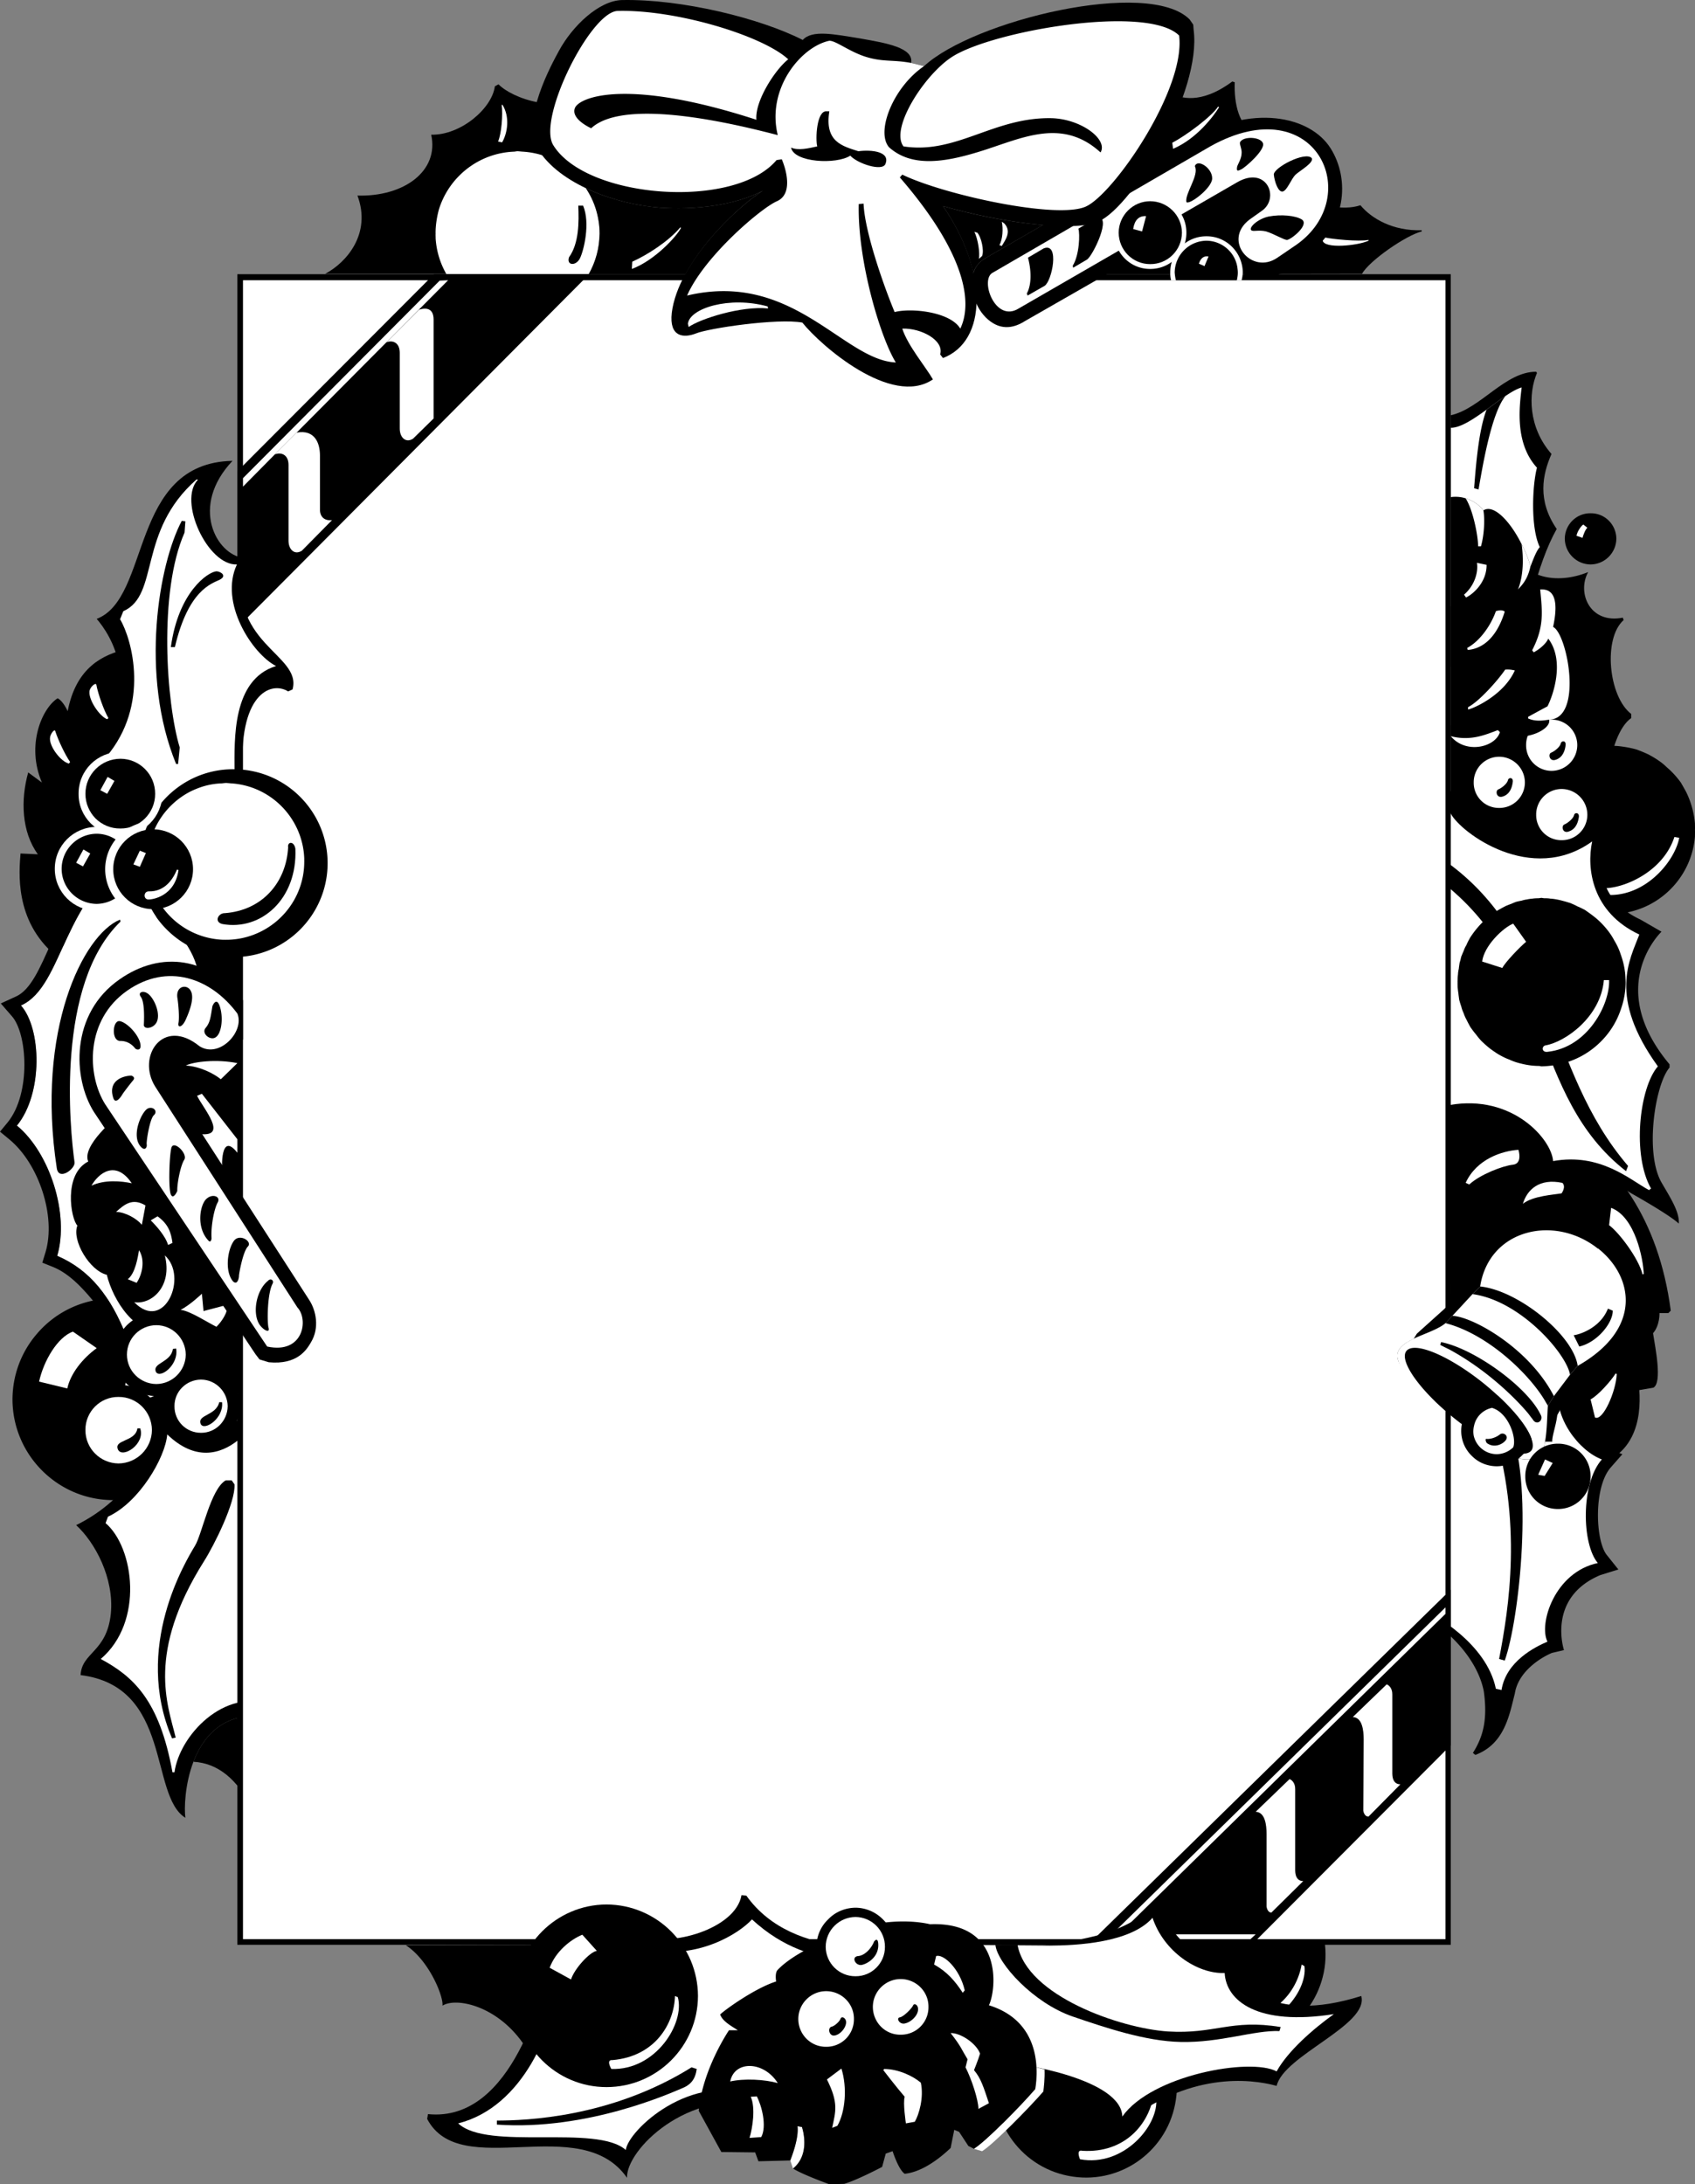 <svg xmlns="http://www.w3.org/2000/svg" width="420.612" height="541.814"><rect width="100%" height="100%" fill="#808080" stroke="none"/><path d="M359.797 270.111c11.015 1.227 48.726 8.727 54.8 55l-.597.602h-2.203s.129 3.008-1.598 5c.574 3.625 2.332 12.242.098 13.5l-3.5.601c.476 6.774-.723 18.157-15 19.5-14.324 1.391-20.774-16.726-22.297-21l-3-.203c-2.309-2.875-6.602-13.297-6.602-13.297l-.101-59.703"/><path fill="#fff" d="M376.797 285.213c-3.98.261-10.352 2.234-13.098 8.199l.899.402c2.675-2.476 8.32-4.636 10.8-4.902 2.52-.234 1.399-3.7 1.399-3.7m1.101 13.399c1.047-3.5 4.067-6.406 9.801-5.199 1.004.996-.199 2.602-.199 2.602-1.973.351-7.137.625-9.602 2.597m21.399 5.301c2.453 1.793 7.316 8.215 8.3 12.2l.301-.098c-.125-3.676-2.125-14.176-8.101-16.403l-.5 4.301m-4.597 43.199c1.788-.867 5.148-4.668 6.198-6.398l.301.101c-.176 4.274-3.426 11.774-5.402 10.797l-1.098-4.5"/><path d="M28.5 322.111a24.867 24.867 0 0 0-19.3 8.703c-3.786 4.36-6.071 10.051-6.102 16.297.03 13.785 11.226 24.985 25 25 .066-.015.093-.015.101 0 13.793-.062 24.938-11.238 24.899-25 .039-13.71-10.97-24.828-24.598-25"/><path fill="#fff" d="M9.7 342.713c1.124-5.133 4.573-11.043 8.398-12.399L24 334.412c-3.559 2.594-6.496 6.305-7.3 10l-7-1.7"/><path d="M61.7 249.412v-23.398H44.796v23.398h16.902m-30.3-88.398c-5.625 1.324-12.476 4.308-14.601 15.398 0 0-1.133-2.547-2.5-3.2-3.856 2.458-7.867 11.59-3.899 20.9L7 191.611c-1.895 6.726-1.684 14.695 2.398 20.3l-4.3-.2c-.325 4.294-1.657 16.626 8.699 25.302 7.644-7.344 24.644-52.676 17.601-76"/><path fill="#fff" d="M34.398 211.514C15.273 221.838 16.023 244.588 5.2 249.412c5.074 5.676 5.547 21.785-1 29.8 8.074 6.626 13.074 21.876 10 32.302 8.324 3.574 13.324 10.324 17.098 19.8.754 7.414.476 10.524-.797 14 2.523 3.024 6.773 1.774 8.797.297C37.273 340.588 35 331.213 35 331.213c.395-5.313 1.867-16.86 10.598-24.102-6.325-8.773-16.864-29.035-9.598-37.797-7.477-8.976 6.273-22.476 12.797-22.5 4.004-14.183-17.14-22.55-14.399-35.3"/><path d="M34.398 211.514c-12.976 2.718-17.886 14.171-21.8 22.597-2.637 5.856-4.95 11.477-8.7 13.102L.2 248.912l2.7 3.102c3.894 4.265 4.851 19.203-1 26.398l-1.9 2.3 2.297 1.9c7.316 6.007 11.664 19.077 9 28l-.797 2.6 2.5 1c8.773 3.376 15.023 17.126 18.297 17.102-3.774-9.476-8.774-16.226-17.098-19.8 3.074-10.426-1.926-25.676-10-32.301 6.547-8.016 6.074-24.125 1-29.801 10.824-4.824 10.074-27.574 29.2-37.898"/><path d="M29.797 228.111c-9.192 3.727-20.938 27.504-15.7 61.703.508 3.192 4.622.09 4.403-1.5-1.16-8.187-4.727-44.144 11.398-59.703l-.101-.5m29.101 26.5c-5.093-4.312-15.535-4.797-18.199-1.5-5.004-.117-8.117 3.781-7.601 8.903-2.657 6.656-2.657 10.992-1.7 13.3-3.156 1.985-11.171 9.098-9.5 12.797-6.234 3.18-4.336 14.203-2.699 15.903-1.426 3.656 3.031 11.175 7.301 12.199 1.605 6.457 6.941 14.793 14.297 14.5 2.125 7.492 5.976 15.957 15 15.601 8.976-.308 9.308-8.308 8.3-11.3 5.676-13.008 3.008-29.008-2-34.301 4.008-11.707 1.84-17.02 0-22.399 4.008-7.308 2.59-17.441-3.199-23.703"/><path fill="#fff" d="M13.7 181.314c.714 2.254 2.448 5.903 3.698 7.7l-.3.398c-1.993-.492-4.743-4.074-4.7-6.2-.035-1.062 1.122-2.476 1.301-1.898m10.199-11.5c.434 2.328 1.875 6.41 3 8.297l-.3.301c-1.918-.734-4.621-4.77-4.399-6.898.074-1.043 1.5-2.274 1.7-1.7m24.999 102c1.645 3.29 7.77 10.215.801 9.5l5.399 8.399s-.489-11.063 5.199-1.7l1.5-1.699-11.7-15-1.199.5m5.899-4.101 4.101-4c-5.125-1.043-10.793-.375-12.8.601 3.586.22 7.007 2.024 8.699 3.399m-15.699 34c2.675 1.957 3.343 3.957 3.699 6.601l-1.098.5c-.594-2.144-2.96-4.797-4.3-6.101l1.699-1m5.699 23.199c2.312-1.129 5.3-4 5.3-4l.403 4.3 6.098-1.6c-.157 2.058-1.54 4.179-2.899 5.5-2.258-1.106-6.566-3.962-8.902-4.2m-11.5-1.898c4.305.675 9.558-3.899 7.601-11.602 5.875 5.258-.125 19.258-7.601 11.602m-1.597-5.7c1.894-1.437 2.51-5.539 2.8-7.203 1.605 2.559.754 6.106-.602 8.102l-2.199-.899m3.501-13.5.898-4.8c-3.325-2.008-5.344-.118-7.301 1.597 2.308.059 5.129 1.656 6.402 3.203M22.7 294.111c1.655-2.988 5.956-6.574 10-.597-2.614-.567-6.759-.942-10 .597"/><path d="M70 426.611c-12.973-3.554-19.176 3.051-22 10.403 6.023.324 10.922 4.324 14.5 11.597.023-12.023-1.477-17.523 7.5-22"/><path d="M18.898 378.314c4.684 4.278 9.473 13.16 8.602 22-1.016 9.555-7.227 9.524-7.5 15.2 22.773 2.824 17.023 29.824 26 35.398-.309-2.21-.152-8.281 2-13.898 2.824-7.352 9.027-13.957 22-10.403l1-1.297c-1.477-6.476-6.227-27.976 9.297-36.703l.203-1c-6.227-6.523-25.977-24.023-4.703-39.297-1.774-1.976-4.024-4.476-11.297-3.703-.977 3.977-9.727 16.727-24.203 7.703l-1 .5c-.774 6.274-6.774 18.82-20.399 25.5"/><path fill="#fff" d="M66.5 346.314c.023 3.024-11.227 22.774-25 9.5-.477 5.774-6.973 16.871-14.703 20.399l-.598 1.601c7.074 6.024 9.574 24.524-1.199 33.7 8.023 4.324 14.54 10.12 17.797 28.097h.5c1.226-9.023 12.226-21.023 24.203-16.797-3.727-10.726-.977-32.476 9.297-35-7.524-6.476-24.024-25.976-4-39.703-1.774-1.773-6.297-1.797-6.297-1.797"/><path d="M57.5 367.213H56c-3.727 2.125-5.871 13.375-7.602 16.199-2.32 3.895-15.375 25.176-5.699 47.8l.899-.198c-1.973-8.168-7.325-20.926 7-43.7 2.53-3.965 7.855-14.629 7.601-19.101l-.699-1m252.098 95.199c-12.391-1.781-23.891 6.766-25.7 19.102-1.832 12.39 6.715 23.89 19.102 25.699 12.34 1.832 23.84-6.715 25.7-19.102 1.78-12.34-6.766-23.84-19.102-25.699"/><path fill="#fff" d="M302.5 469.014c-3.152.718-7.172 3.144-9.203 6.898l4.8 3.602c1.239-2.52 5.645-6.082 7.403-6.102l-3-4.398m2.297 33.898c10.894 2.012 19.746-8.574 18.902-15.2l-.699-.398c-1.184 6.887-7.047 14.11-17.602 13.5-1.675-.433-.601 2.098-.601 2.098"/><path d="M100.7 482.514c5.777 3.757 9.394 12.726 9.097 15 3.476-2.176 13.976.074 20.5 10.097 4.726-2.273 9.976-16.972 6.703-25.199l-36.3.102m267.5-63c-1.868-9.45-11.196-16.829-15-18.5l-6.5-1.301 3.597-3.102c5.168-4.601 7.137-19.21 2-26.297l-1.5-2.101 1.902-1.801c2.606-2.398 5.606-12.078 2.7-15.5L350 344.514l8.297 1.5c1.379.308 4.18-3.04 5.601-7.602l-.199.8c.035-.007.04.005 0 0-.047-1.417-3.187-6.113-5.101-8.898a197.743 197.743 0 0 0-2.7-4.101l-1.601-2.7 2.703-1.5c2.914-1.703 6.613-1.449 7-1.402l2.797.203v2.797c-.024 3.23 2.945 9.766 5.5 13.203l-.399-.402c4.872 4.445 7.903 4.437 13.899 4.402h4.601c.012.02-.699 3.598-.699 3.598-1.172 6.145 4.524 13.215 8.801 14.8l4.098 1.5-2.899 3.302c-4.34 4.96-3.804 18.398-.902 21.8l2.8 3.5-4.5 1.399c-13.324 5.625-9 18.601-9 18.601l-3 .7c-3.167 1.351-8.39 4.816-9.199 10.097-1.336 5.16-2.472 12.469-9.8 15.203l-.598-.5c2.613-4.105 3.66-8.43 2.7-15.3"/><path fill="#fff" d="M372.598 419.213c1.16-7.176 8.39-10.703 11.402-12-2.227-4.375 1.75-17.227 12.5-19.5-3.977-4.625-4.297-19.688 1-25.7-5.566-2.035-12.227-10.425-10.703-18.199-6.774.024-10.914.301-16.899-5.203-2.625-3.523-6.125-10.773-6.101-15 0 0-3.125-.285-5.297 1 3.273 5.227 8.355 11.824 8.2 14.703-1.427 4.774-4.973 10.446-9 9.7 4.323 5.074.323 16.574-2.903 19.597 5.754 7.977 3.976 24.477-2.5 30.203 3.476 1.524 16.613 8.836 18.902 20.098l1.399.3"/><path d="M370.297 353.314c7.621 24.274 4.11 45.66 1.703 58.2l1.398.398c3.625-10.074 7.375-44.574.899-59.098l-4 .5m16.601-139.5v-33.902H360v33.902h26.898"/><path d="M394.098 141.912c-2.825 5.094.386 12.926 8.601 11.3l.2.602c-5.126 4.524-3.782 18.953 1.898 23.297v1c-3.024 2.059-5.024 8.227-5.2 12.102-4.656.793-12.492 5.625-12.8 13.3l-.899.301c-2.957-3.644-6.957-11.644-14.5-12.601-.125-4.043.473-9.332-5.5-15.399 5.043-4.808 7.207-14.308 5.5-18.5 2.375-2.308 9.875-7.144 2.899-16.8l1.601-3c2.543 5.324 9.942 7.718 18.2 4.398m.602-14.598c-3.512-.05-6.364 2.797-6.403 6.297.039 3.531 2.89 6.38 6.402 6.403 3.516-.024 6.364-2.872 6.399-6.403-.036-3.5-2.883-6.347-6.399-6.297"/><path d="M420.598 204.314c-.239-2.789-1-5.465-2.2-7.902-.421-.762-.851-1.527-1.3-2.3-1.012-1.388-2.168-2.677-3.5-3.798a13.1 13.1 0 0 0-2.098-1.703c-.777-.55-1.613-1.02-2.5-1.5a39.976 39.976 0 0 0-2.902-1.199 25.371 25.371 0 0 0-3.399-.7c-.984-.144-1.941-.234-2.902-.198-.504-.036-.977.004-1.5 0-9.664.695-17.54 7.988-19.098 17.398a26.66 26.66 0 0 0-.3 3.602 30.44 30.44 0 0 0 .3 3.3c.188.953.399 1.907.7 2.797.277.938.64 1.805 1 2.703.808 1.559 1.757 3.063 2.898 4.399a20.833 20.833 0 0 0 16 7.5c10.941-.016 19.91-8.477 20.8-19.2-.003-.57.036-1.117 0-1.699.036-.472-.003-.96 0-1.5"/><path fill="#fff" d="M397.797 220.314c4.883.184 14.848-3.91 17.703-12.703l1.2.203c-1.09 5.957-8.813 15.239-18.802 14.098-1.503-.16-1.144-1.691-.101-1.598M385 178.514a6.236 6.236 0 0 0-6.3 6.3 6.321 6.321 0 0 0 6.3 6.399 6.407 6.407 0 0 0 6.398-6.399 6.321 6.321 0 0 0-6.398-6.3m2.5 17.199a6.321 6.321 0 0 0-6.3 6.398 6.236 6.236 0 0 0 6.3 6.301 6.321 6.321 0 0 0 6.398-6.3 6.407 6.407 0 0 0-6.398-6.4m-15.5-7.999a6.321 6.321 0 0 0-6.3 6.398 6.236 6.236 0 0 0 6.3 6.301 6.321 6.321 0 0 0 6.398-6.3 6.407 6.407 0 0 0-6.398-6.4"/><path d="M387.297 184.412c-.172.871-1.55 1.96-2.399 2.3-.777.286-.46 2.407 1.301 1.7 1.738-.668 2.184-2.453 2.301-3.598.133-1.23-1.082-1.086-1.203-.402m3.301 17.801c-.223.883-1.602 1.972-2.399 2.3-.828.297-.511 2.419 1.2 1.7 1.789-.656 2.234-2.438 2.398-3.602.086-1.21-1.129-1.07-1.2-.398m-16.397-8.699c-.2.894-1.579 1.984-2.403 2.3-.8.309-.484 2.43 1.3 1.7 1.716-.645 2.16-2.43 2.301-3.602.11-1.203-1.105-1.059-1.199-.398"/><path fill="#fff" d="M392.898 130.111c-.55.317-1.53 1.77-1.699 2.801l1.5.5c.168-.656.711-2.11 1.2-2.5l-1-.8"/><path d="M360 103.014c7.441-1.676 13.496-10.84 21.2-10.801l.198.3c-2.164 5.051-2.226 13.442 3.602 20.098-2.227 5.059-3.586 11.52 1.297 18.602-2.524 4.457-4.356 9.957-6.2 16.5-5.992-.707-11.492 1.957-14.199 6.5-1.625 3.457-2.793 5.625-2.8 10.5-.993 1.293-3.098.699-3.098.699v-62.398"/><path fill="#fff" d="M360 106.111c2.39.04 5.664-2.16 8.898-4.5 1.63-1.195 3.239-2.41 4.7-3.398 1.515-1.016 2.879-1.797 4-2.102-.493 4.395-1.875 13.696 3.8 19.903-1.125 4.156-1.652 14.82.7 19.699-1.825 1.957-3.418 9.676-5.399 10.5-4.758-.043-11.094 2.457-13.402 6.101a27.892 27.892 0 0 0-3.297-1.902v-44.3"/><path d="M373.598 98.213c-1.461.988-3.07 2.203-4.7 3.398-1.957 5.059-2.636 13.57-3.101 19.5l1.101.301c.875-4.906 3.079-18.852 6.7-23.2M360 123.314a8.43 8.43 0 0 1 3.7.297c2.05.613 3.632 1.903 4.398 3 2.629-1.707 6.84 2.988 9.5 8.403a29.623 29.623 0 0 1 2.199 5.398c1.476-.074 2.219 3.754 2.402 5.8 1.68-.062 5.172.157 3.2 9.302 3.542 1.656 7.542 22.824-1 23 .706 2.492-6.68 6.05-12.2 3.097-1.094 3.727-8.426 5.559-12.199 1v-59.297"/><path fill="#fff" d="M368.098 126.611c-.766-1.097-2.348-2.387-4.399-3 1.906 3.059 3.078 9.403 3.098 11.903h.703c.941-3.344.914-7.317.598-8.903m11.699 13.801a29.623 29.623 0 0 0-2.2-5.398c.462 3.449.493 7.59-.898 11.199.942-1.078 2.36-2.332 3.098-5.801m4.601 38.102c8.543-.176 4.543-21.344 1-23 1.973-9.145-1.52-9.364-3.199-9.301.52 5.586 1.028 9.238-2 15.101l.399.5c1.507-.808 3.101-2.199 3.601-3.402 4.242 5.594 1.094 14.34-.199 16.8-.922.481-4.8 2.602-4.8 2.602v.399c1.741.793 3.628.562 5.198.3M360 182.611c3.773 4.559 11.105 2.727 12.2-1l-.5-.5c-2.966 1.07-6.626 2.809-11.7 1.5m6.5-43c.34 2.035-.36 5.426-3.203 7.903l.5.699c1.808-.875 5.125-3.785 5.101-8.102l-2.398-.5m4.7 12c-1.102 3.203-3.759 7.29-7.102 9.102l.101.5c3.242-.207 7.074-2.543 9.2-9.5-.77-.653-2.2-.102-2.2-.102m2.301 14.5c-1.793 2.664-6.57 7.996-9.203 9.301v.602c1.976-.508 8.976-3.844 11.601-9.7 0 0-1.226-.347-2.398-.203"/><path d="M404.797 296.014c-4.625-2.91-10.383-6.575-18.797-5l-3.3.597-.2-3.297c-.152-1.382-1.672-4.562-5.3-7.402-2.712-2.074-8.505-5.363-17-3.898l-3 .597-.5-3.097a107.75 107.75 0 0 1-.403-4.2c-.637-6.87-1.414-15.422-8.797-19.601l-2.3-1.399 1.097-2.402c3.027-6.996 2.355-20.445-4.797-24.8l-4.402-2.598 4.402-2.5c4.168-2.422 6.672-5.313 7.5-8.602.848-3.668-.316-8.02-3.5-12.898l-1.102-1.801 1.2-1.602 4.199-6 3.601-5 1.7 5.903c1.222 3.82 3.472 7.187 5.5 10.199.683 1.039 1.367 2.066 2 3.101l.101.098c.875 1.754 6.746 7.117 14.5 8.902 5.977 1.43 11.395.407 16.098-3l4.902-3-.199 6.098c-.473 2.242-3.29 12.93 9.098 18.7l5.199 3s-14.274 13.476 2 32.902v.8c-3.563 4.098-6.227 21.118-2 28.5 2.266 3.914 4.484 7.29 4.3 10.2-2.574-2.364-11.8-7.5-11.8-7.5"/><path fill="#fff" d="M360 201.814c2.523 4.774 20.023 17.774 35.098 6.899-1.453 6.746-.043 17.62 11.699 23.101-2.309 6.157-7.879 15.426 4.601 32.7-4.625 5.324-6.425 22.062-1.699 30.3l-.5.399c-4.71-2.555-12.101-9.32-23.8-7.2-.376-5.425-10.126-16.675-25.7-13.902-1.047-7.023-.176-20.023-10.699-26 3.523-8.023 2.773-23.273-6-28.5 4.773-2.773 15.023-10.273 5-25.797l4.297-6c1.726 5.774 5.445 10.274 7.703 14"/><path d="M357.2 218.314c28.323 21.524 22.073 53.274 46.3 72.2l.5-1.301c-20.727-24.125-17.977-56.125-45.3-75.602-1.427-.523-3.634 3.176-1.5 4.703M306.398 20.412c-.195 5.312 1.043 11.094 5.2 12.602-2.157 1.992-1.325 7.156.3 9.699-1.125 2.293-.793 5.457.7 8 3.507 1.293 8.007 1.457 11.199-1.899 2.808 2.024 9.437 3.578 13.8 2.098 2.676 3.258 8.008 6.426 15.2 6.2v.3c-3.856.926-13.102 7.328-14.797 10.5l-64.8.102c3.905-4.508 4.073-14.008 1.597-18.301 3.644-3.043 10.644-9.043 8.601-15.899 4.375-2.308 7.633-6.543 7.5-10.5 1.809.809 6.852 2.88 14.899-3.101l.601.199"/><path fill="#fff" d="M290.598 69.514c.879 4.039 4.472 7.05 8.8 7.097 4.258-.047 7.844-3.054 8.7-7.097h-17.5"/><path d="M291.797 69.514c.86 3.382 3.922 5.878 7.601 5.898a7.78 7.78 0 0 0 7.5-5.898h-15.101m-47.097-5.5-.302.097 14.399-8.297c-7.934-.668-17.367-2.527-24.797-4.703 3.867 5.633 6.371 11.344 7.5 16.602.586-1.688 1.672-3.008 3.2-3.7"/><path fill="#fff" d="M241.797 57.514c.887 1.78 1.426 5.355 1.101 6.699l.801-.7c.574-1.343-.215-4.8-1.199-5.8l-.703-.2m6.801-2.499c.355 1.66.238 4.304-.598 5.8l.598.2c.949-1.594 2.476-3.625.601-5.602m41.699-20c3.301-1.71 9.766-6.48 11.399-9l.203.2c-1.277 2.109-5.535 7.827-11.402 10.3l-.2-1.5m48.7 24.301c-2.618 1.215-11.07 2.11-11.399-.102l.598-.699c1.766.406 8.351 1.062 10.8.602v.199"/><path d="M80.7 67.912c5.265-2.77 11.534-9.93 8-19.398 11.573.324 20.292-6.11 18.3-15.102 7.273.176 15.086-6.473 15.797-12l.902-.5c3.324 3.426 15.074 7.926 24.098 1.902l1 1.098c-3.274 6.176-4.774 15.176 1.703 20.2l-.703 1c-8.774.476-13.774 6.976-13 12.202-5.024.274-11.676.891-10 10.598H80.699"/><path fill="#fff" d="M148.5 54.713c-1.488-9.383-9.316-16.586-18.902-17.102-.414-.035-.79-.074-1.2-.097-.23.023-.484.054-.699.097-8.902.297-16.316 6.274-18.8 14.403a23.76 23.76 0 0 0-.801 5c.004.312-.028.593 0 .898-.028.402.011.816 0 1.2.672 10.456 9.144 18.753 19.601 19.1.274.009.496.032.7 0 .933.032 1.82-.046 2.699-.198 9.652-1.23 17.16-9.254 17.601-19.102.047-.363.082-.688.098-1a21.332 21.332 0 0 0-.297-3.2"/><path d="M143.5 51.014c.168 4.043.2 9.335-2.3 12.8-.677 2.024 1.663 2.274 2.698.297.985-1.976 2.625-8.773.801-13.097H143.5"/><path fill="#fff" d="M124.5 26.014c.32 2.484-.059 7.132-.902 9.097l1 .203c1.343-2.308 1.972-6.277.101-9.3h-.199"/><path d="M189.297 47.314c-7.293 3.797-17.285 4.762-25.5 4.2-5.883-.45-12.59-2.09-18.399-4.801 2.133 3.18 3.383 7.031 3.399 11.199-.016 3.648-1.004 7.082-2.7 10.102h24c5.165-9.477 14.7-17.895 19.2-20.7"/><path fill="#fff" d="m156.797 66.713.101-1.801c3.707-1.656 9.043-5.074 11.899-8.5l.203.102c-.977 1.992-6.477 8.074-12.203 10.199"/><path d="M270 482.412h90V68.014H58.898v414.398H270"/><path fill="#fff" d="M358.7 481.014v-411.5H60.296v411.5h298.402"/><path d="M310.598 482.412H270l90-88.098v38.598l-49.402 49.5M146.2 68.014h-38.5l-48.802 48.898v38.8L146.2 68.015"/><path fill="#fff" d="m68.2 112.713 5.398-5.399 37.601-37.8-2.101.097-48.801 49v2.102l7.902-8"/><path fill="#fff" d="m73.598 107.314-5.399 5.399c1.574-.625 3.39.062 3.399 2.601v18.797c-.008 2.227 1.515 3.649 3.3 2.5l7.5-7.597c-1.875.242-3.043-.82-3-2.7v-13.5c-.043-2.726-1.16-6.343-5.8-5.5m34-3.5V79.213c-.043-2.707-1.743-2.957-3.598-2.399l-8.102 8.098c1.551-.617 3.297.07 3.301 2.602v18.8c-.004 2.23 1.52 3.657 3.301 2.5l5.098-5m168.8 377.2H274.7l84-82.301v1.601l-82.3 80.7m35.198-31.602c2.367.121 2.687 3.309 2.699 5.5v18s.144 1.5 1.203 1.5l7.898-7.8c-1.375-.024-1.968-1.024-2-2.598v-20.2c.032-1.644-.968-2.375-1.398-2.5l-8.402 8.098m24.102-23.5c2.366.121 2.683 3.312 2.698 5.5l-.101 17.7s.172 1.51 1.3 1.5l7.903-8c-1.375-.032-1.969-1.032-2-2.598v-19.7c.031-1.64-.973-2.375-1.402-2.5l-8.399 8.098m-54.601 53.902-1.301 1.2h30.5l1.3-1.2h-30.5"/><path d="M403.297 241.611a19.483 19.483 0 0 0-1.098-4.797 15.692 15.692 0 0 0-1.601-3.5 16.045 16.045 0 0 0-1.7-2.601A21.42 21.42 0 0 0 397 228.61a19.291 19.291 0 0 0-1.902-1.597c-.567-.446-1.188-.864-1.801-1.301-.621-.309-1.223-.633-1.899-.899-.515-.297-1.097-.539-1.699-.8-.55-.165-1.12-.348-1.699-.5a21.632 21.632 0 0 0-1.703-.403c-.52-.09-1.05-.18-1.598-.199-.484-.09-.984-.102-1.5-.098-.21-.027-.437-.054-.699-.101a7.318 7.318 0 0 1-.8.101c-.462.004-.95.02-1.403.098a9.2 9.2 0 0 0-1.399.2 7.16 7.16 0 0 0-1.3.3c-.489.082-.946.187-1.399.3-.406.16-.816.321-1.199.5-.453.15-.871.329-1.3.5-.43.231-.876.446-1.302.7-.464.242-.914.516-1.398.8-.48.348-.98.723-1.5 1.102a22.635 22.635 0 0 0-4.703 5.297c-.328.59-.652 1.172-.899 1.801-.293.46-.523.96-.699 1.5-.222.45-.402.93-.601 1.402-.11.504-.23 1.008-.399 1.5-.066.493-.156.977-.199 1.5a6.6 6.6 0 0 0-.203 1.399 10.397 10.397 0 0 0-.098 1.5c-.012.156-.027.277 0 .398-.027.41.008.801 0 1.203.063.535.11 1.067.2 1.598.05.523.128 1.055.199 1.602.156.523.296 1.07.5 1.597.136.594.34 1.16.601 1.703.2.614.465 1.196.801 1.797.258.559.586 1.133.898 1.703.422.582.825 1.153 1.301 1.7a18.59 18.59 0 0 0 1.399 1.699 33.6 33.6 0 0 0 1.902 1.699c.73.57 1.512 1.098 2.297 1.602.867.488 1.738.957 2.703 1.3 1.031.496 2.164.844 3.297 1.098 1.363.324 2.742.5 4.203.5.148.043.336.066.5.102a23.1 23.1 0 0 0 4.797-.602c3-.695 5.777-2.059 8.101-3.898 3.215-2.536 5.637-5.934 6.899-9.903a19.687 19.687 0 0 0 1.101-6.5 27.407 27.407 0 0 0-.101-2"/><path fill="#fff" d="M367.797 238.514c.476-3.926 5.226-8.426 7.703-9.403l3.2 4.5c-1.579 1.328-5.169 5.047-5.903 6.5l-5-1.597m15.703 20.8c4.879-.832 13.707-7.007 14.5-16.203h1.297c.226 5.977-5.274 16.727-15.297 17.801-1.477.176-1.46-1.402-.5-1.598"/><path d="M57.7 114.314c-25.677.524-20.177 34.024-33.7 39.2 3.273 3.824 12.023 16.574-.703 35.3 5.226 2.274 19.226 7.774 8.203 23l9.5 3.797c.523-6.273 2.527-19.023 19.297-23-1.375-20.523 6.976-23.773 11.203-21.097l1.098-.5c2.425-8.926-16.825-11.176-12.098-32.602-6.824-.777-13.477-12.824-2.8-24.098"/><path fill="#fff" d="M48.797 118.912c-14.774 12.926-9.11 28.684-18.2 32.7l-.8 2c2.976 4.976 7.476 21.226-3.399 34.1 8.125 3.876 11.176 5.91 11.7 13.9.175 3.226-3.075 7.476-4.098 9.5l5 2c1.273-5.524 1.195-18.774 19.2-22-.005-7.524-.677-22.524 10.3-25.9-5.895-2.995-14.188-15.741-9.703-25.198-7.274.324-14.695-15.797-9.7-21l-.3-.102"/><path d="M45.098 129.213c-5.657 10.625-10.493 38.125-1.399 60.3h.5l.399-4.101c-3.325-10.906-5.325-38.574 1.199-53.3l.203-2.798-.902-.101"/><path d="M42.398 160.514c1.875-13.676 9.172-18.618 11.301-18.801.91-.004 2.836 1.058.801 2.101-1.965.957-7.777 2.5-11.102 16.7h-1m230.399 334.597c-12.406-1.777-23.906 6.77-25.7 19.102-1.847 12.394 6.7 23.894 19.102 25.699 12.324 1.836 23.82-6.711 25.598-19.098 1.867-12.34-6.68-23.84-19-25.703"/><path fill="#fff" d="M265.7 501.713c-3.169.722-7.188 3.148-9.302 6.898l4.899 3.602c1.219-2.52 5.629-6.078 7.402-6.102l-3-4.398M268 535.611c10.871 2.016 19.723-8.57 18.898-15.199l-.699-.398c-1.199 6.89-7.062 14.113-17.601 13.5-1.692-.43-.598 2.097-.598 2.097"/><path d="M106 525.611c8.273 15.727 38.031-1.98 49.598 14.602-.309-6.856 15.136-22.23 33.402-18 .773-3.125 4.36-15.625 14-18.102-.477-3.773-.977-17.605 20.5-13.199l6.297-9.3c-7.024 1.476-32.774 5.226-44.598-11.4l-1.199-.1c-1.477 8.476-17.977 12.976-24.703 10-3.524 4.726-11.774 13.726-22.899 8-1.625 4.976-8.875 38.476-30.199 36.3l-.199 1.2"/><path fill="#fff" d="M186.598 476.111c-3.207 3.543-13.575 10.031-25.801 7.5-2.024 3.977-12.524 13.477-22.5 8.5-.774 10.727-8.274 30.477-24.598 34.602 7.324 6.875 34.324.125 41.598 6.601.476-4.726 16.215-19.77 32.5-13.3.101-7.364 5.726-16.426 12.5-17.903-.774-3.523 2.226-11.773 9-13.297 6.726-1.476 11.226-1.16 14.203-.203l2-4.297c-6.367 1.328-23.477 6.024-38.902-8.203"/><path d="M123.297 526.014c7.023-.012 28.226-.676 48.3-13.2l1.301.399c-.375 2.625-1.503 3.984-3.898 4.898-2.305.938-23.227 10.477-45.703 8.903v-1"/><path d="M150.5 472.412c-12.46.047-22.598 10.176-22.602 22.7.004 12.476 10.141 22.605 22.602 22.6 12.523.005 22.66-10.128 22.7-22.6-.04-12.52-10.18-22.653-22.7-22.7"/><path fill="#fff" d="M144.5 479.912c-3.023 1.242-6.645 4.227-8.102 8.2l5.301 2.902c.824-2.676 4.668-6.84 6.399-7.102l-3.598-4m7.2 33.301c11.073.375 18.288-11.387 16.5-17.801l-.7-.3c-.227 6.976-4.977 14.976-15.5 15.902-1.727-.176-.3 2.199-.3 2.199m44.398 22.699c1.101-2.816 2.086-6.215 1.8-8.5l1.102.2s2.336 6.597-2.203 10.3l-.7-2"/><path d="M234.297 482.412h25c9.476-1.379 19.226-2.324 27.5-10.098 2.726 4.774 8.726 15.524 19 13.797 1.226 5.477 9.031 16.242 32 9 1.976 7.227-19.274 14.727-21 22.301-6.524-1.805-22.024-3.574-38.5 9.902H277c-2.227-4.476-10.977-11.476-32.5-14-1.477-9.726-3.227-22.476-10.203-30.902"/><path fill="#fff" d="m234.297 482.412 26.203.2c6.547-.024 20.043-.66 25.5-6.9 2.773 8.376 11.125 13.966 17.898 13.7.375 6.926 8.125 13.176 27.102 10.2-5.227 3.726-11.441 9.195-14.203 14.202-6.524-3.476-31.031.91-38.297 11.2-.227-9.176-24.727-13.426-32.203-13.7-2.024-9.226 1.476-16.12-12-28.902"/><path d="M252.5 482.412H247c.523 4.676 9.492 14.469 19.2 17.8 7.96 2.704 18 6.134 26.8 6.302 9.79.226 18.242-2.95 24.5-2.7l.297-1c-12.363-2.035-16.277 1.817-28 1.098-11.777-.781-35.024-8.824-37.297-21.5"/><path d="M183.098 503.611h-2.2s-6.625 9.727-7.5 20L179 533.814l8.398.098.801 2.2 7.899-.2c1.101-2.816 2.086-6.215 1.8-8.5l1.102.2s2.336 6.597-2.203 10.3c2.219 1.45 9 3.902 9 3.902l3.703-.101c3.21-.938 9.398-4.2 9.398-4.2l.899-3.3 1.703-.602s1.45 4.582 3 5.602c3.773-.375 7.883-3.051 11.398-6.399l.899-4.5 1.203.5 2.297 3.5 1.402.7c2.824-1.676 11.711-10.727 15.2-14.801a24.85 24.85 0 0 0 .3-5.399c-.254-5.28-2.426-12.488-11.8-15.402 1.874-3.824 3.624-20.824-14.602-20.098-5.274-1.226-16.988-1.699-30.899 6.399-4.234 2.265-6.191 4.156-6.898 4.898-.793.758-.402 2.903-.402 2.903-5.075 1.574-12.68 6.968-13.899 8.199.653 1.656 2.406 2.625 4.399 3.898l-.2.403"/><path fill="#fff" d="M241.7 533.014c2.823-1.676 11.71-10.727 15.198-14.801.172-1.02.434-3.008.301-5.399l2 .5c.094 2.332-.168 4.47-.3 5.5-3.528 4.059-12.41 13.114-15.2 14.797l-2-.597m-60.499-16.7c1.027-5.257 8.331-5.12 11.8.399-3.23-.903-8.32-1.188-11.8-.399m24-.5 3.597-2.703c1.476 4.727.976 10.727-1 14.203l-1.297.5c.828-3.972 1.672-6.097-1.3-12m14.198-2.601c3.5.027 7.063 1.687 9.102 3.398.809 3.727-.477 7.977-1.5 9.703l-2.203.399s-.774-5.125-.297-6.602c-1.977-2.273-5.3-6.597-5.3-6.597l.198-.301m19.5-18.899c-1.87-2.87-3.875-5.226-7.101-7l.5-2.101c1.726-.625 5.832 3 7.101 8.5l-.5.601m-3 10c2.688 3.438 2.563 3.828 4.2 6.5l-.5 2c1.5 2.926 3.175 8.024 3.199 10.297l2.601-1.398c-1.308-3.942-1.98-6.196-3.699-8.2 0 0 .965-2.351 1.5-4.101-.926-2.574-4.894-5.188-7.3-5.098m-49.899 26c.742-2.445 1.523-7.476.297-10.203l1.5-.097c1.187 2.218 2.562 7.37 1.101 10.097l-2.898.203"/><path d="M244.398 64.111 295 34.912c15.523-9.324 30.16-6.148 35.2 1.902 4.769 7.57 4.175 19.528-6.602 27.098-.055.082-4.801 3.3-4.801 3.3-5.324 3.66-10.774 1.63-13.598-2.198-2.738-3.782-2.82-9.665 2.301-13.602l.098-.098 3.199-2.3c.61-.407.328-.91.3-.903-.062-.152-.984-.394-2.3.403.016-.055-54.399 31.097-54.399 31.097-2.636 1.68-5.28 2.125-7.898.602-3.695-2.18-5.48-6.84-5.3-10.301.081-2.762 1.366-4.918 3.5-5.898l-.302.097"/><path fill="#fff" d="M300.5 36.213 246.398 67.61c-3.375 1.602.5 12.602 6.399 8.903L307 45.213c7.402-4.25 10.648 4 6.098 7.101l-3.098 2.2c-6.723 5.199.648 13.824 7 9.398l4.7-3.2c17.073-12 4.827-38.878-21.2-24.5"/><path fill="#fff" d="M308.098 69.514c.183-.61.254-1.266.3-1.903-.046-5.004-4.07-9.027-9-9a8.928 8.928 0 0 0-9 9 7.102 7.102 0 0 0 .2 1.903h17.5"/><path d="M307.098 66.713c-.368-3.89-3.692-6.957-7.7-7a7.968 7.968 0 0 0-7.898 7.898c.047.633.133 1.285.297 1.903h15.101c.07-.11.09-.266.102-.403.168-.77.219-1.574.098-2.398"/><path fill="#fff" d="M299.898 63.611c-1.16-.195-1.96.414-2.398 1.801l1.398.602 1-2.403"/><path d="m259 61.611-3.902 2.301c1.05 4.055.675 7.176-.301 8.902l.203.5 4.2-2.402c1.823-1.074 3.855-10.895-.2-9.3m13.2-7.598-4.602 2.699c.425 1.25.25 6.594-1.399 9.199l.098.5 3.402-2c1.45-.824 6.45-11.2 2.5-10.398M296.5 41.213c1.148 2.25-2.52 6.77-2.102 8.898.625.852 6.313-3.387 6.399-5.797.101-2.601-3.629-5.027-4.297-3.101m11.2-5.899c-.153.524.534 1.7.398 2.797-.059 1.328-.926 2.598-1.098 3.203-.215 1.172.066 1.188 1 .7.996-.43 6.043-4.864 5.398-6.5-.605-1.614-4.992-1.793-5.699-.2m17.801 3.899c-1.602-1.75-9.508 2.379-9.402 4.101.175 1.774 1.086 4.41 2.199 4.2 1.137-.29 2.101-3.141 3.203-4.2 1.086-.996 4.633-2.984 4-4.101M323 54.412c-1.602-.95-5.11-1.29-8.203-.7-2.7.587-5.008 2.759-4.297 3.4.426.41 1.887-.153 3.7.3 2.042.64 4.48 2.148 5.198 2.102 1.125-.176 5.641-3.832 3.602-5.102"/><path fill="#fff" d="M285.398 66.713a8.928 8.928 0 0 0 9-9c.032-4.934-3.992-8.961-9-9-4.921.039-8.949 4.066-8.898 9-.05 4.996 3.977 9.02 8.898 9"/><path d="M285.398 49.912c-4.27.016-7.773 3.516-7.8 7.8.027 4.329 3.484 7.805 7.8 7.802-.008.043.016.046 0 0 4.36.046 7.86-3.454 7.899-7.801-.04-4.29-3.543-7.785-7.899-7.801"/><path fill="#fff" d="M284.398 53.611c-1.793-.105-2.875.977-3.199 3.203l2.2.598 1-3.8"/><path d="M229.297 16.412c12.226-11.324 55.7-21.836 65.902-11.598l.899 1.297.101 1.301c2.016 15.328-14.86 43.473-23.5 47.5-6.324 2.922-25.605-.008-38.699-3.8 11.21 16.195 11.023 33.476 0 37.702l-.703-.902c1.047-3.516-4.774-6.574-9.399-6.398 1.313 4.16 5.875 9.574 7.602 12.597-10.273 7-27.977-8.523-32.402-14.097-6.137-1.125-23.258 1.398-26.399 2.699-3.105 1.215-6.676.875-6-5.102 1.574-12.773 16.57-26.535 22.598-30.297-7.293 3.797-17.285 4.762-25.5 4.2-10.969-.813-24.926-5.82-30.297-14.5-4.414-7.102 3.57-21.391 5.2-24.403C142.112 6.322 148.68.178 154.296.014c14.969-.305 34.476 4.574 44.902 9.898 2.324-2.574 7.778-1.414 14.098-.398 6.71 1.175 13.476 2.324 12.8 6.097.938.219 2.012.48 3.2.801"/><path fill="#fff" d="M194 39.514c1.098 2.566 2.828 8.625-1.203 10.398-3.969 1.727-18.024 13.676-22.297 23.402 26.273-6.226 38.77 16.028 51.797 16.598-3.774-6.074-9.524-25.074-9.2-39.3l1.2-.098c.226 6.574 4.683 19.636 7.703 26.898 4.023-1.074 13.758-.113 16.297 4.102 2.976-6.176 1.726-18.176-15-37.5l.601-.7c10.375 5.024 38.567 11.18 45.602 7.899 6.965-3.219 24.773-29.125 23.098-42.399-7.825-7.785-45.946-1.226-56.2 5.2-6.875 4.324-15.625 17.824-12.199 22.3 13.074 2.024 22.324-7.226 36.598-7 7.43.13 14.226 5.274 12.3 8.5-9.824-8.976-20.097-3.191-30.398-.101-8.726 2.664-16.633 3.719-22.101-1.2-3.325-3.925 1.125-14.976 8.699-20.101a95.513 95.513 0 0 0-3.2-.8c-4.69-.876-6.992-.145-11.5-1.598-4-1.329-7.222-3.938-8.8-3.903-7.024 1.477-15.625 11.867-12.797 23.403-8.664-2.23-37.688-9.676-46.3-1.7 0 0-5.223-2.3-4-5.101 1.277-2.7 13.073-7.375 45 3-.427-4.625 4.663-12.461 7.898-15-6.325-5.875-27.848-12.375-42.301-12-6.723.105-20.063 26.797-16 33.3 8.226 13.325 44.976 16.075 55.402 3.7l1.301-.2"/><path d="M205.098 27.611c-2.461-.199-2.778 6.926-2.301 8.703-2.27.508-4.723 1.082-6.5.297.726 3.727 11.246 4.246 14.703 2 1.773 1.977 7.863 3.961 8.7 2.102 1.323-3.125-3.427-3.625-6.7-3.2-4.043-1.296-8.41-2.359-7.203-9.902h-.7"/><path fill="#fff" d="M190.5 76.014c-9.5-2.633-19.352.449-19.8 4.3l.198.797c2.875-2.023 13-5.273 19.7-4.597l-.098-.5"/><path d="M383.398 357.611c-.425 2.707-1.336 4.176-3.3 4.403-6.809.578-14.008-6.348-19.399-10.602-7.785-6.129-12.648-10.742-13.699-13.8-.98-2.665 1.043-4.227 3.797-5.5l.8-1.298 6.903-6.203c-.074.024 4.7-5.597 4.7-5.597v-.102h.097l1.3-1.3c1.294-6.548 5.442-11.63 11.5-14 7.216-2.864 15.766-1.43 22.301 3.702 5.458 4.332 8.442 10.5 8 16.5-.382 4.711-2.937 11.485-12.898 17.297l-1.602 1.801-3.8 5.102-1 1.699c-.067.488-.68 1.023-.7 1.601-.32 2.457-1.359 5.243-1.199 6.297h-1.8"/><path fill="#fff" d="M396.598 309.713c-.043-.008-.051-.012-.098 0-10.711-8.5-26.977-4.875-29.203 9.398l-1.899 1.903-5 5.398-1.699 1.8c-3.676 3.13-13.676 4.126-11.699 9.4 1.102 4.038 6.055 7.663 13.5 13.702 4.012 3.254 4.937 4.008 5.598 4.5 4.195 3.313 8.843 6.375 13.5 6.2a1.34 1.34 0 0 1 .5 0c1.964-.227 2.875-1.696 3.3-4.403.043-.008.047-.015 0 0 .508-2.726.536-6.644.7-8.898l1.5-2.399 4-5.3 1.902-2.2c16.246-9.218 13.789-22.195 5.098-29.101"/><path d="M361.898 326.611c-.515-.117-1.046-.21-1.5-.199l-1.699 1.8c10.762 2.778 21.29 13.106 25 19.802.164.257.309.507.399.699l1.5-2.399c-5.547-10.797-17.688-18.308-23.7-19.703m5.399-7.5-1.899 1.903c11.88 1.574 23.375 14.824 24.2 20l1.902-2.2c-1.043-7.601-14.727-18.722-24.203-19.703M380 359.814c.484-.648.477-1.675 0-3-.95-2.703-3.984-6.62-8.3-10.601a70.549 70.549 0 0 0-3.7-3.2c-8.52-6.792-17.027-10.351-19-7.902-1.926 2.434 3.418 9.946 12 16.801 8.5 6.797 17.004 10.355 19 7.902m10.5-28.601c1.977-.274 6.746-2.102 8.5-6.602l1.2.5c.073 2.977-3.817 7.867-8.302 8.903l-1.398-2.801"/><path d="M382.297 350.912c-3.168-6.727-16.277-16.324-24.7-18l-.199.7a67.7 67.7 0 0 0 2.2 1.1c9.863 5.337 17.078 12.813 19.699 16 .465.614.805 1.079 1 1.302 1.004 1.808 2.832.32 2-1.102M380 356.814c-.164 1.293-1.164 3.024-2 3.899l-.402.398a8.758 8.758 0 0 1-6.2 2.602c-2.359-.016-4.566-.93-6.199-2.602a8.584 8.584 0 0 1-2.601-6.199c0-4.184 2.949-7.941 7.101-8.598 1.2-.226 1.899-.101 1.899-.101h.101c4.317 3.98 7.352 7.898 8.301 10.601"/><path fill="#fff" d="M370.5 349.314a.475.475 0 0 1-.203-.101c-2.277.465-4.031 2.199-4.5 4.398a5.819 5.819 0 0 0-.098 2.5 5.877 5.877 0 0 0 5.7 4.602 5.962 5.962 0 0 0 4.101-1.7c.91-2.289-1.133-8.359-5-9.699"/><path d="M368.797 356.912c1.117.145 2.535-.402 3.402-1.098.883-.68 2.328.387 1.399 1.5-.946 1.137-2.887 1.774-4.399.797-.504-.183-.676-1.21-.402-1.199m-166.199 126c.023-2.594 1.027-5.016 2.902-6.8 1.773-1.86 4.195-2.864 6.797-2.9a9.641 9.641 0 0 1 6.8 2.9c1.825 1.784 2.829 4.206 2.801 6.8.028 5.309-4.304 9.637-9.601 9.602-2.602.035-5.024-.97-6.797-2.801-1.875-1.813-2.879-4.239-2.902-6.801"/><path fill="#fff" d="M212.297 475.514c-4.082.035-7.375 3.324-7.399 7.398.024 4.043 3.317 7.336 7.399 7.3 4.035.036 7.328-3.257 7.3-7.3.028-4.074-3.265-7.363-7.3-7.398"/><path d="M214.297 497.814a9.248 9.248 0 0 1 2.703-6.5 9.248 9.248 0 0 1 6.5-2.703c2.484.012 4.8.969 6.5 2.703 1.781 1.746 2.738 4.063 2.7 6.5a9.119 9.119 0 0 1-9.2 9.2c-2.438.039-4.754-.918-6.5-2.7-1.734-1.699-2.691-4.015-2.703-6.5"/><path fill="#fff" d="M223.5 490.912c-3.797.008-6.89 3.105-6.902 6.902a7.025 7.025 0 0 0 2 4.899c.05.031.066.043.101.101 1.227 1.18 2.938 1.938 4.801 1.899a6.807 6.807 0 0 0 6.898-6.899c.04-3.797-3.054-6.894-6.898-6.902"/><path d="M195.797 500.814a9.248 9.248 0 0 1 2.703-6.5 9.248 9.248 0 0 1 6.5-2.703c2.484.012 4.8.969 6.5 2.703 1.781 1.746 2.738 4.063 2.7 6.5a9.119 9.119 0 0 1-9.2 9.2c-2.438.039-4.754-.918-6.5-2.7-1.734-1.699-2.691-4.015-2.703-6.5"/><path fill="#fff" d="M205 493.912c-3.797.012-6.89 3.105-6.902 6.902.011 3.844 3.105 6.938 6.902 6.899a6.807 6.807 0 0 0 6.898-6.899c.04-3.797-3.054-6.89-6.898-6.902"/><path d="M216.898 481.611c-.601 1.567-2.226 3.473-4 3.602-1.726.207-.625 2.43.899 2.199 1.476-.27 4.566-2.102 4.101-5.598-.207-1.308-1-.203-1-.203m9.7 15.801c-.2.625-2.305 2.824-3.301 3-1.004.156-.063 1.883 1.3 1.5 1.301-.285 2.579-1.488 3-2.5.758-1.824-.62-2.707-1-2m-20.199 5.301c-1.136.277-.64 2.441.7 2.199 1.18-.152 2.507-1.492 2.8-2.8.375-1.356-.957-2.192-1.3-1.4-.325.876-1.637 1.9-2.2 2M38.797 227.514c4.238 5.996 11.234 9.937 19.101 9.898 12.938.04 23.383-10.41 23.399-23.3-.016-12.884-10.461-23.329-23.399-23.298-9.144-.03-17.097 5.285-20.898 13a23.56 23.56 0 0 0-2.402 10.297 23.683 23.683 0 0 0 4.199 13.403"/><path fill="#fff" d="M75.5 213.014c-.344-10-8.27-18.11-18.203-18.7a35.598 35.598 0 0 0-1.2-.101c-.363.023-.687.058-1 .101a18 18 0 0 0-4.8.797 22.245 22.245 0 0 0-3 1.203c-6 3.063-10.207 9.13-10.598 16.2a16.91 16.91 0 0 0-.101 1.199c.02.316.054.66.101 1 .496 9.988 8.543 17.96 18.598 18.398.23-.011.496.016.8 0 1.145.016 2.298-.105 3.403-.297 9.105-1.644 16.008-9.574 16-19.101.008-.242-.016-.45 0-.7"/><path d="M73.297 210.514c.539 12.43-8.461 20.43-18.098 18.699-2.18-.504-1.031-2.77.598-2.7 9.2-.69 15.203-7.488 15.703-16.3-.25-1.438 1.438-1.696 1.797.3m-9.899 125.399-40.101-60.098c-5.27-8.379-5.91-24.363 6.402-32.902 10.403-7.254 22.211-5.43 30.598 5.2v9.702c-.594.98-1.73 2.004-2.598 2.797-3.43 2.817-7.605 3.246-10.902 1.102l-.2-.102-.097-.097c-1.148-.922-3.004-2.176-4.8-.602-1.446 1.293-1.934 4.18-.302 6.8-.015-.019 35.301 54.7 35.301 54.7 1.742 2.64 2.621 6.934.5 10.5-1.12 1.937-3.43 5.664-10.5 5l-2.3-.7-1-1.3"/><path fill="#fff" d="m73.797 324.314-35.297-54.8c-4.64-7.48 1.941-17.344 11-10 4.941 3.16 11.273-3.676 9.398-8.102-6.628-8.91-17.363-12.613-27.3-5.7-10.489 7.29-10.059 20.93-5.5 28.2l40.199 60.102c8.976 1.949 10.351-6.676 7.5-9.7"/><path d="M67.598 318.514c-1.188 2.312-1.348 8.699-1 10.699.55 1.625-1.145.789-2.098-.5-1.977-2.75-.977-8.625 2-11 .648-.75 1.629-.117 1.098.8m-9.7-10.499c-1.464 2.218-2.136 7.332-.101 9.8 1.125 1.149 1.523-.855 1.5-1.3 0-.532.984-6.04 2.203-7.301 1.281-1.239-2.227-3.5-3.602-1.2m-5.398-.8c-.215-2.875.598-7.239 1.5-8.899.93-1.586-1.477-2.414-3-.703-1.477 1.79-2.227 6.977.7 10.102.652.742.8-.5.8-.5M44 295.412c-.113-1.523.738-6.152 1.7-7.7 1.038-1.452-2.708-5.144-3.2-2.898-.508 2.254-.723 10.13-.102 11.5.63 1.38 1.602-.902 1.602-.902m-7.203-20.5c-1.598.602-4.426 6.883-1.797 9.602 1.023 1.074 1.547.027 1.398-.7-.101-.773.793-6.37 1.801-7.203.992-.918-.07-2.176-1.402-1.699m-4.199-8.098c-1.95.024-5.895 1.153-4.5 5.5.55 1.774 1.925-.226 2.3-.902.375-.574 1.903-2.559 2.602-3.398.766-.856-.402-1.2-.402-1.2m-2.7-8.601c2.004-.012 3.18 1.261 3.602 1.8.328.461 1.91.82 1.2-1.601-.79-2.328-3.325-4.766-4.903-5.098-1.899-.476-2.27 5 .101 4.899m6.7-11.801c1.406.883 3.027 4.254 2.5 6.5-.473 2.254-3.575 2.676-3.399 1.2.074-1.524.203-5.68-.8-6.9-.75-1.124.66-1.534 1.699-.8m7.402 1c.3 1.863.523 4.926.297 6.3-.274 1.376.894 1.11 1.703-.6.805-1.743 2.305-5.352 1.398-7.2-.843-1.902-3.753-1.445-3.398 1.5m8.7 2.199c-.454 2.738-.528 3.988-1.7 5.403-1.078 1.335 1.164 3.187 2.5 2.3 1.414-.863 1.969-4.617 1.098-7.5-.88-2.867-1.899-.203-1.899-.203M18.2 354.713a10.727 10.727 0 0 1 3.3-7.899 10.675 10.675 0 0 1 7.898-3.3c3.024-.043 5.848 1.128 8 3.3 2.098 2.078 3.27 4.903 3.301 7.899-.031 6.21-5.078 11.258-11.3 11.3-2.985-.042-5.81-1.21-7.899-3.3-2.16-2.16-3.332-4.985-3.3-8"/><path fill="#fff" d="M29.398 346.514c-4.535-.043-8.23 3.652-8.199 8.199-.031 4.566 3.664 8.258 8.2 8.3 4.578-.042 8.269-3.734 8.3-8.3-.031-4.547-3.722-8.242-8.3-8.2"/><path d="M40.297 348.814c-.043-2.539.953-4.953 2.8-6.8 1.782-1.778 4.192-2.778 6.801-2.801a9.571 9.571 0 0 1 6.7 2.8 9.782 9.782 0 0 1 2.902 6.801c-.047 5.317-4.355 9.625-9.602 9.598-2.609.027-5.02-.973-6.8-2.8a9.177 9.177 0 0 1-2.801-6.798"/><path fill="#fff" d="M49.898 342.213c-3.691.023-6.644 2.976-6.601 6.601-.043 3.668 2.91 6.625 6.601 6.598 3.598.027 6.555-2.93 6.602-6.598-.047-3.625-3.004-6.578-6.602-6.601"/><path d="M28.5 336.014c-.004-2.754 1.066-5.336 3-7.301a10.422 10.422 0 0 1 7.297-3 10.2 10.2 0 0 1 7.203 3c1.98 1.965 3.05 4.547 3.098 7.3-.047 5.657-4.657 10.266-10.301 10.301-2.77-.035-5.348-1.101-7.297-3-1.934-1.984-3.004-4.566-3-7.3"/><path fill="#fff" d="M38.797 328.713c-4.043.015-7.3 3.273-7.297 7.3-.004 4.008 3.254 7.266 7.297 7.301 3.996-.035 7.254-3.293 7.3-7.3-.046-4.028-3.304-7.286-7.3-7.301"/><path d="M38.7 340.314c1.034 1.79 5.741-1.808 5-5.8l-.802.097c-.457 3.395-5.203 3.422-4.199 5.703m11.098 12.899c.836 1.867 5.793-1.375 5.3-5.399h-.699c-.765 3.38-5.5 3.059-4.601 5.399m-20.5 6.398c1.144 2.227 6.808-1.441 5.5-5.297h-.7c-.519 3.434-5.992 2.692-4.8 5.297"/><path fill="#fff" d="M29.898 207.314c5.7-.03 10.352-4.683 10.399-10.402-.047-5.762-4.7-10.418-10.399-10.398-5.78-.02-10.437 4.636-10.398 10.398-.04 5.719 4.617 10.371 10.398 10.402"/><path d="M29.898 188.213c-4.824.015-8.703 3.894-8.699 8.699-.004 2.355.953 4.508 2.5 6.102.016-.02.024-.008 0 0 1.602 1.57 3.766 2.539 6.2 2.5 4.742.039 8.62-3.84 8.601-8.602.02-4.809-3.863-8.684-8.602-8.7"/><path fill="#fff" d="M24 225.912c5.719-.004 10.371-4.66 10.398-10.398-.027-5.743-4.68-10.395-10.398-10.403-5.762.008-10.418 4.66-10.402 10.403-.016 5.738 4.64 10.394 10.402 10.398"/><path d="M32.598 215.514c.043-4.786-3.836-8.665-8.598-8.7-4.805.036-8.684 3.914-8.703 8.7.02 4.785 3.898 8.66 8.703 8.699 2.344-.04 4.484-.989 6-2.5.066-.043.086-.059.098-.102a8.302 8.302 0 0 0 2.5-6.097"/><path fill="#fff" d="M37 203.814c-6.082.461-10.883 5.575-10.902 11.797.02 6.57 5.34 11.887 11.902 11.903a5.29 5.29 0 0 1 .797 0 23.682 23.682 0 0 1-4.2-13.403A23.56 23.56 0 0 1 37 203.814m-10.402-6.902 1.8-3.2-1.699-1-1.8 3.302 1.699.898m-6 18 1.8-3.2-1.699-1-1.8 3.302 1.699.898"/><path d="M38 205.713c-5.469.008-9.902 4.441-9.902 9.898 0 5.477 4.433 9.91 9.902 9.903 5.465.008 9.898-4.426 9.898-9.903 0-5.457-4.433-9.89-9.898-9.898"/><path fill="#fff" d="M43.898 215.713c-.875 2.203-2.914 5.508-7 5.398-1.25-.023-1.375 1.852-.199 2 1.074.102 6.7-.773 7.598-7.297l-.399-.101m-9.198-.699 1.5-3.403-1.5-.597-1.602 3.398 1.601.602"/><path d="M386.598 358.111a8.029 8.029 0 0 0-8.098 8.102c-.035 4.484 3.605 8.125 8.098 8.101 4.488.024 8.129-3.617 8.101-8.101.028-4.496-3.613-8.137-8.101-8.102"/><path fill="#fff" d="m381.7 365.814 1.698-3.8 1.899.898-2 3.2-1.598-.298"/></svg>
